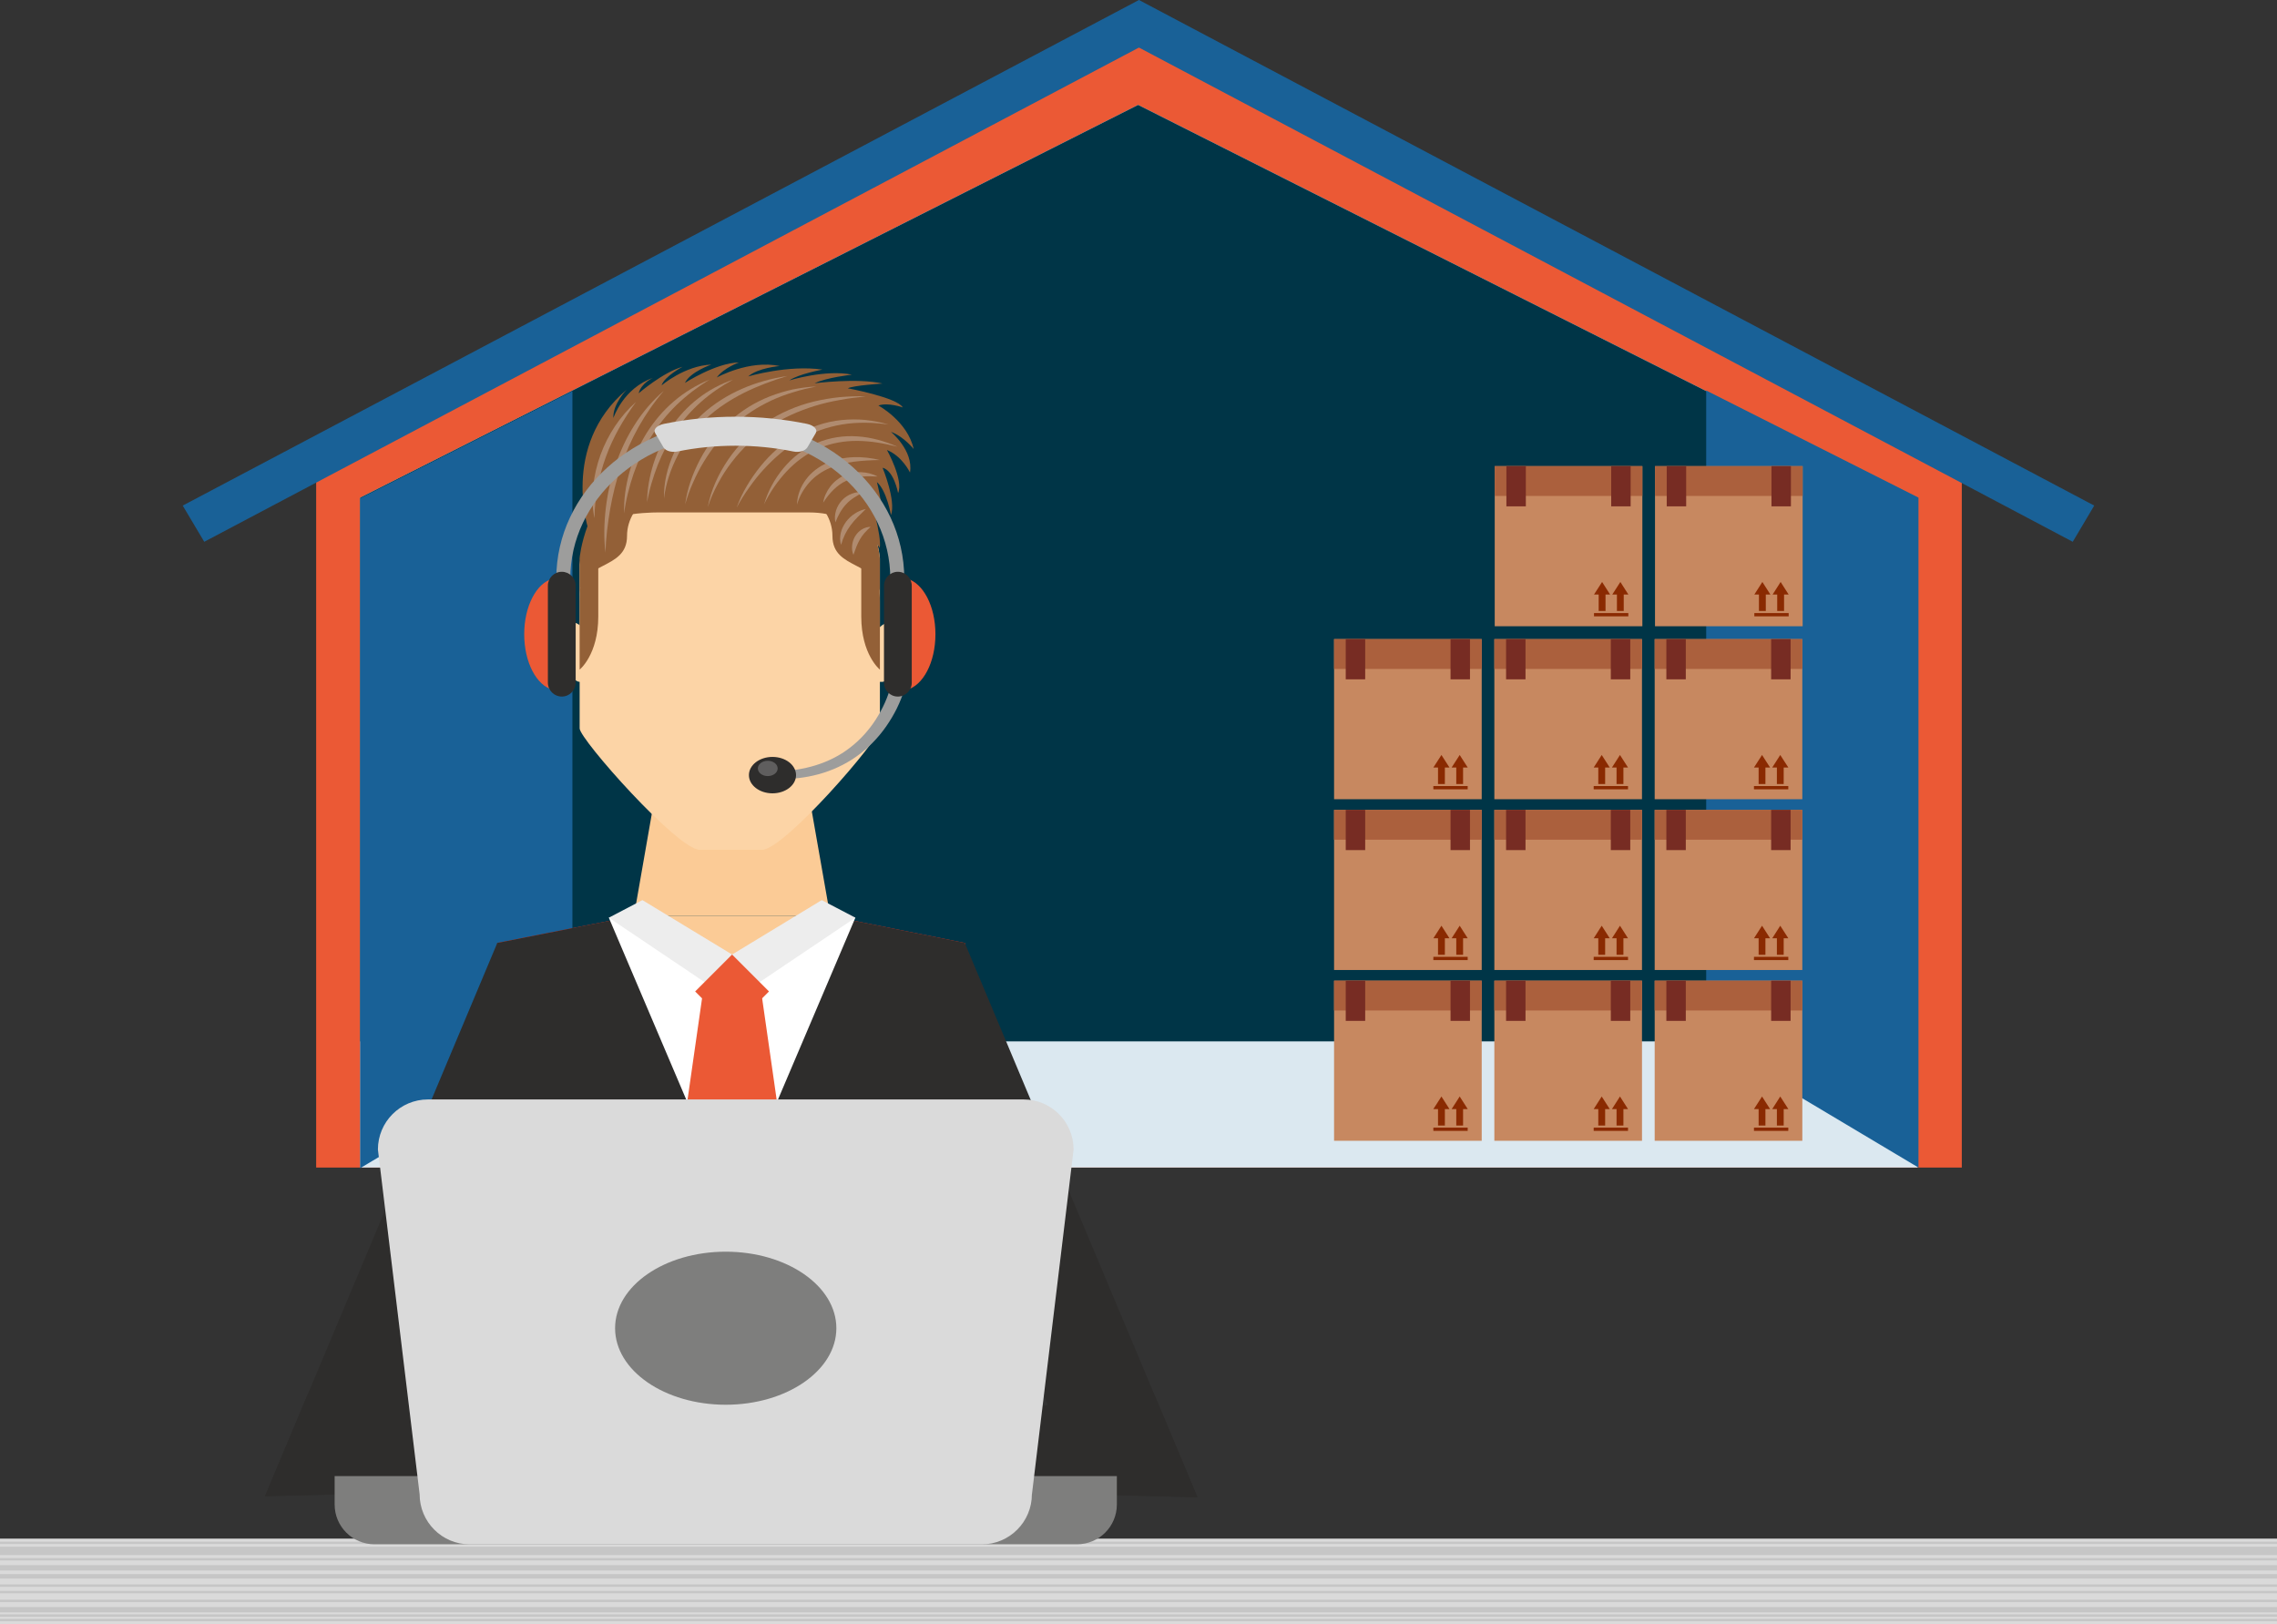 <?xml version="1.0" encoding="UTF-8"?>
<svg xmlns="http://www.w3.org/2000/svg" viewBox="0 0 425.2 303.29">
  <rect x="0" y="0" width="425.2" height="303.29" fill="#333333" stroke="none"/>
  <defs>
    <style>
      .cls-1 {
        fill: #dadada;
      }

      .cls-2 {
        fill: #fcd4a6;
      }

      .cls-3 {
        fill: #f4f2f3;
      }

      .cls-4 {
        fill: #fbcb96;
      }

      .cls-5 {
        fill: #7e7e7d;
      }

      .cls-6 {
        opacity: .3;
      }

      .cls-7 {
        fill: #196197;
      }

      .cls-8 {
        fill: #003547;
      }

      .cls-9 {
        fill: #772c23;
      }

      .cls-10 {
        fill: #fff;
      }

      .cls-11 {
        fill: #2e2d2c;
      }

      .cls-12 {
        isolation: isolate;
      }

      .cls-13 {
        fill: #9d9d9c;
      }

      .cls-14 {
        fill: #ab603d;
      }

      .cls-15 {
        fill: #936037;
      }

      .cls-16 {
        mix-blend-mode: multiply;
      }

      .cls-17 {
        fill: #ededed;
      }

      .cls-18 {
        fill: #c78860;
      }

      .cls-19 {
        fill: #e6332a;
      }

      .cls-20 {
        fill: #8a2a01;
      }

      .cls-21 {
        fill: #c6c6c6;
      }

      .cls-22 {
        fill: #eb5935;
      }

      .cls-23 {
        fill: #5f5e5e;
      }

      .cls-24 {
        fill: #dbe8f0;
      }
    </style>
  </defs>
  <g class="cls-12">
    <g id="Layer_2" data-name="Layer 2">
      <g id="Capa_1" data-name="Capa 1">
        <g>
          <g>
            <polygon class="cls-22" points="366.34 218.02 59.04 218.02 59.04 84.16 212.52 6.04 366.34 84.16 366.34 218.02"/>
            <polygon class="cls-24" points="358.1 218.02 67.27 218.02 67.27 92.92 212.53 19.59 358.1 92.92 358.1 218.02"/>
            <polygon class="cls-8" points="358.1 194.46 358.1 92.92 212.53 19.59 67.27 92.92 67.27 194.46 358.1 194.46"/>
            <g>
              <polygon class="cls-7" points="391.07 94.41 387.06 101.17 208.68 6.76 212.69 0 391.07 94.41"/>
              <polygon class="cls-7" points="34.12 94.41 38.14 101.17 216.69 6.76 212.68 0 34.12 94.41"/>
            </g>
            <g>
              <polygon class="cls-7" points="106.89 73.04 67.25 93.04 67.25 218.14 106.89 194.5 106.89 73.04"/>
              <polygon class="cls-7" points="318.61 72.92 358.25 92.92 358.25 218.02 318.61 194.38 318.61 72.92"/>
            </g>
          </g>
          <g>
            <g>
              <g>
                <rect class="cls-18" x="308.99" y="183.12" width="27.57" height="29.9"/>
                <rect class="cls-14" x="308.99" y="183.12" width="27.57" height="5.57"/>
                <g>
                  <rect class="cls-9" x="330.74" y="183.12" width="3.63" height="7.51"/>
                  <rect class="cls-9" x="311.17" y="183.12" width="3.63" height="7.51"/>
                </g>
                <g>
                  <polygon class="cls-20" points="333.08 210.17 331.81 210.17 331.81 207.1 330.94 207.1 332.44 204.75 333.95 207.1 333.08 207.1 333.08 210.17"/>
                  <polygon class="cls-20" points="329.67 210.17 328.4 210.17 328.4 207.1 327.53 207.1 329.04 204.75 330.54 207.1 329.67 207.1 329.67 210.17"/>
                  <rect class="cls-20" x="327.53" y="210.56" width="6.41" height=".61"/>
                </g>
              </g>
              <g>
                <rect class="cls-18" x="279.05" y="183.12" width="27.57" height="29.9"/>
                <rect class="cls-14" x="279.05" y="183.12" width="27.57" height="5.57"/>
                <g>
                  <rect class="cls-9" x="300.8" y="183.12" width="3.63" height="7.51"/>
                  <rect class="cls-9" x="281.24" y="183.12" width="3.63" height="7.51"/>
                </g>
                <g>
                  <polygon class="cls-20" points="303.15 210.17 301.87 210.17 301.87 207.1 301.01 207.1 302.51 204.75 304.01 207.1 303.15 207.1 303.15 210.17"/>
                  <polygon class="cls-20" points="299.74 210.17 298.46 210.17 298.46 207.1 297.6 207.1 299.1 204.75 300.6 207.1 299.74 207.1 299.74 210.17"/>
                  <rect class="cls-20" x="297.6" y="210.56" width="6.41" height=".61"/>
                </g>
              </g>
              <g>
                <rect class="cls-18" x="249.12" y="183.12" width="27.57" height="29.9"/>
                <rect class="cls-14" x="249.12" y="183.12" width="27.57" height="5.57"/>
                <g>
                  <rect class="cls-9" x="270.87" y="183.12" width="3.63" height="7.51"/>
                  <rect class="cls-9" x="251.3" y="183.12" width="3.63" height="7.51"/>
                </g>
                <g>
                  <polygon class="cls-20" points="273.21 210.17 271.94 210.17 271.94 207.1 271.07 207.1 272.58 204.75 274.08 207.1 273.21 207.1 273.21 210.17"/>
                  <polygon class="cls-20" points="269.81 210.17 268.53 210.17 268.53 207.1 267.66 207.1 269.17 204.75 270.67 207.1 269.81 207.1 269.81 210.17"/>
                  <rect class="cls-20" x="267.66" y="210.56" width="6.41" height=".61"/>
                </g>
              </g>
            </g>
            <g>
              <g>
                <rect class="cls-18" x="308.99" y="151.23" width="27.57" height="29.9"/>
                <rect class="cls-14" x="308.99" y="151.23" width="27.57" height="5.57"/>
                <g>
                  <rect class="cls-9" x="330.74" y="151.23" width="3.63" height="7.51"/>
                  <rect class="cls-9" x="311.17" y="151.23" width="3.63" height="7.51"/>
                </g>
                <g>
                  <polygon class="cls-20" points="333.08 178.29 331.81 178.29 331.81 175.21 330.94 175.21 332.44 172.86 333.95 175.21 333.08 175.21 333.08 178.29"/>
                  <polygon class="cls-20" points="329.67 178.29 328.4 178.29 328.4 175.21 327.53 175.21 329.04 172.86 330.54 175.21 329.67 175.21 329.67 178.29"/>
                  <rect class="cls-20" x="327.53" y="178.67" width="6.41" height=".61"/>
                </g>
              </g>
              <g>
                <rect class="cls-18" x="279.05" y="151.23" width="27.57" height="29.9"/>
                <rect class="cls-14" x="279.05" y="151.23" width="27.57" height="5.57"/>
                <g>
                  <rect class="cls-9" x="300.8" y="151.23" width="3.63" height="7.51"/>
                  <rect class="cls-9" x="281.24" y="151.23" width="3.63" height="7.51"/>
                </g>
                <g>
                  <polygon class="cls-20" points="303.15 178.29 301.87 178.29 301.87 175.21 301.01 175.21 302.51 172.86 304.01 175.21 303.15 175.21 303.15 178.29"/>
                  <polygon class="cls-20" points="299.74 178.29 298.46 178.29 298.46 175.21 297.6 175.21 299.1 172.86 300.6 175.21 299.74 175.21 299.74 178.29"/>
                  <rect class="cls-20" x="297.6" y="178.67" width="6.41" height=".61"/>
                </g>
              </g>
              <g>
                <rect class="cls-18" x="249.12" y="151.23" width="27.57" height="29.9"/>
                <rect class="cls-14" x="249.12" y="151.23" width="27.57" height="5.57"/>
                <g>
                  <rect class="cls-9" x="270.87" y="151.23" width="3.63" height="7.51"/>
                  <rect class="cls-9" x="251.3" y="151.23" width="3.63" height="7.51"/>
                </g>
                <g>
                  <polygon class="cls-20" points="273.21 178.29 271.94 178.29 271.94 175.21 271.07 175.21 272.58 172.86 274.08 175.21 273.21 175.21 273.21 178.29"/>
                  <polygon class="cls-20" points="269.81 178.29 268.53 178.29 268.53 175.21 267.66 175.21 269.17 172.86 270.67 175.21 269.81 175.21 269.81 178.29"/>
                  <rect class="cls-20" x="267.66" y="178.67" width="6.41" height=".61"/>
                </g>
              </g>
            </g>
            <g>
              <g>
                <rect class="cls-18" x="308.99" y="119.34" width="27.57" height="29.9"/>
                <rect class="cls-14" x="308.99" y="119.34" width="27.57" height="5.57"/>
                <g>
                  <rect class="cls-9" x="330.74" y="119.34" width="3.63" height="7.51"/>
                  <rect class="cls-9" x="311.17" y="119.34" width="3.63" height="7.51"/>
                </g>
                <g>
                  <polygon class="cls-20" points="333.08 146.4 331.81 146.4 331.81 143.32 330.94 143.32 332.44 140.98 333.95 143.32 333.08 143.32 333.08 146.4"/>
                  <polygon class="cls-20" points="329.67 146.4 328.4 146.4 328.4 143.32 327.53 143.32 329.04 140.98 330.54 143.32 329.67 143.32 329.67 146.4"/>
                  <rect class="cls-20" x="327.53" y="146.78" width="6.41" height=".61"/>
                </g>
              </g>
              <g>
                <rect class="cls-18" x="279.05" y="119.34" width="27.57" height="29.9"/>
                <rect class="cls-14" x="279.05" y="119.34" width="27.57" height="5.57"/>
                <g>
                  <rect class="cls-9" x="300.8" y="119.34" width="3.63" height="7.51"/>
                  <rect class="cls-9" x="281.24" y="119.34" width="3.63" height="7.51"/>
                </g>
                <g>
                  <polygon class="cls-20" points="303.15 146.4 301.87 146.4 301.87 143.32 301.01 143.32 302.51 140.98 304.01 143.32 303.15 143.32 303.15 146.4"/>
                  <polygon class="cls-20" points="299.74 146.4 298.46 146.4 298.46 143.32 297.6 143.32 299.1 140.98 300.6 143.32 299.74 143.32 299.74 146.4"/>
                  <rect class="cls-20" x="297.6" y="146.78" width="6.41" height=".61"/>
                </g>
              </g>
              <g>
                <rect class="cls-18" x="249.12" y="119.34" width="27.57" height="29.9"/>
                <rect class="cls-14" x="249.12" y="119.34" width="27.57" height="5.57"/>
                <g>
                  <rect class="cls-9" x="270.87" y="119.34" width="3.63" height="7.51"/>
                  <rect class="cls-9" x="251.3" y="119.34" width="3.63" height="7.51"/>
                </g>
                <g>
                  <polygon class="cls-20" points="273.21 146.4 271.94 146.4 271.94 143.32 271.07 143.32 272.58 140.98 274.08 143.32 273.21 143.32 273.21 146.4"/>
                  <polygon class="cls-20" points="269.81 146.4 268.53 146.4 268.53 143.32 267.66 143.32 269.17 140.98 270.67 143.32 269.81 143.32 269.81 146.4"/>
                  <rect class="cls-20" x="267.66" y="146.78" width="6.41" height=".61"/>
                </g>
              </g>
              <g>
                <rect class="cls-18" x="309.05" y="87.04" width="27.57" height="29.9"/>
                <rect class="cls-14" x="309.05" y="87.04" width="27.57" height="5.57"/>
                <g>
                  <rect class="cls-9" x="330.8" y="87.04" width="3.63" height="7.51"/>
                  <rect class="cls-9" x="311.24" y="87.04" width="3.63" height="7.51"/>
                </g>
                <g>
                  <polygon class="cls-20" points="333.15 114.09 331.87 114.09 331.87 111.02 331.01 111.02 332.51 108.67 334.01 111.02 333.15 111.02 333.15 114.09"/>
                  <polygon class="cls-20" points="329.74 114.09 328.46 114.09 328.46 111.02 327.6 111.02 329.1 108.67 330.6 111.02 329.74 111.02 329.74 114.09"/>
                  <rect class="cls-20" x="327.6" y="114.48" width="6.41" height=".61"/>
                </g>
              </g>
              <g>
                <rect class="cls-18" x="279.12" y="87.04" width="27.57" height="29.9"/>
                <rect class="cls-14" x="279.12" y="87.04" width="27.57" height="5.57"/>
                <g>
                  <rect class="cls-9" x="300.87" y="87.04" width="3.63" height="7.51"/>
                  <rect class="cls-9" x="281.3" y="87.04" width="3.63" height="7.51"/>
                </g>
                <g>
                  <polygon class="cls-20" points="303.21 114.09 301.94 114.09 301.94 111.02 301.07 111.02 302.58 108.67 304.08 111.02 303.21 111.02 303.21 114.09"/>
                  <polygon class="cls-20" points="299.81 114.09 298.53 114.09 298.53 111.02 297.66 111.02 299.17 108.67 300.67 111.02 299.81 111.02 299.81 114.09"/>
                  <rect class="cls-20" x="297.66" y="114.48" width="6.41" height=".61"/>
                </g>
              </g>
            </g>
          </g>
        </g>
        <g>
          <g>
            <g>
              <g>
                <rect class="cls-1" y="287.31" width="425.2" height="15.98"/>
                <g class="cls-16">
                  <rect class="cls-21" y="292.26" width="425.2" height="1"/>
                  <rect class="cls-21" y="288.82" width="425.2" height="1.55"/>
                  <rect class="cls-21" y="300.09" width="425.2" height="1"/>
                  <rect class="cls-21" y="295.86" width="425.2" height=".44"/>
                  <rect class="cls-21" y="290.95" width="425.2" height=".44"/>
                  <rect class="cls-21" y="287.87" width="425.2" height=".44"/>
                  <rect class="cls-21" y="301.46" width="425.2" height=".44"/>
                  <rect class="cls-21" y="302.29" width="425.2" height=".44"/>
                  <rect class="cls-21" y="297.08" width="425.2" height=".44"/>
                  <rect class="cls-21" y="298.71" width="425.2" height=".45"/>
                  <rect class="cls-21" y="293.93" width="425.2" height=".83"/>
                </g>
              </g>
              <g>
                <polygon class="cls-4" points="155.03 171.04 118.38 171.04 122.12 149.65 151.27 149.65 155.03 171.04"/>
                <polygon class="cls-4" points="155.03 171.04 136.53 171.04 118.38 171.04 118.22 172.29 136.53 189.99 155.19 172.29 155.03 171.04"/>
                <polygon class="cls-19" points="100.54 288 172.66 288 173.53 239.55 180.23 176.08 155.03 171.04 136.53 179.8 118.38 171.04 92.83 176.08 99.6 239.55 100.54 288"/>
                <polygon class="cls-11" points="100.54 288 172.66 288 173.53 239.55 180.23 176.08 155.03 171.04 136.53 179.8 118.38 171.04 92.83 176.08 99.6 239.55 100.54 288"/>
                <g>
                  <polygon class="cls-11" points="160.54 183.62 180.26 176.31 223.62 279.59 202.46 279.07 176.82 216.05 160.54 183.62"/>
                  <g>
                    <polygon class="cls-11" points="223.62 279.59 156.66 277.84 156.07 266.08 215.61 260.52 223.62 279.59"/>
                    <path class="cls-4" d="M156.05,265.68c-.02-.47-.28-.86-.64-1.11,0,0,0,0,0-.01l-9.15-5.05c-.98-.54-2.22-.19-2.76.79-.54.98-.19,2.21.79,2.76l2.89,1.6-2.26.12s-.01,0-.02,0l-12.83.64c-1.02.05-1.8.91-1.75,1.93.05,1.02.91,1.8,1.93,1.75l10.45-.52.02.37-12.82.64c-1.02.05-1.8.91-1.75,1.93.06,1.02.91,1.79,1.93,1.75l12.82-.64.02.37-11.4.57c-1.02.05-1.8.91-1.75,1.93.06,1.02.92,1.8,1.93,1.75l11.4-.57.02.39-7.61.38c-.81.04-1.43.72-1.39,1.54.04.8.73,1.43,1.54,1.39l10.33-.52s.01,0,.02,0l9.26-.46c.81-.04,1.43-.73,1.39-1.53l-.61-12.16Z"/>
                  </g>
                </g>
                <g>
                  <polygon class="cls-11" points="112.56 183.42 92.85 176.11 49.48 279.39 70.64 278.87 96.29 215.85 112.56 183.42"/>
                  <g>
                    <polygon class="cls-11" points="49.48 279.39 116.44 277.64 117.03 265.88 57.49 260.32 49.48 279.39"/>
                    <path class="cls-2" d="M143.02,273.05c1.01.05,1.87-.73,1.93-1.75.05-1.01-.73-1.88-1.75-1.92l-12.82-.64.02-.37,10.45.53c1.02.05,1.88-.73,1.93-1.75.05-1.02-.73-1.88-1.74-1.93l-12.83-.64s-.01,0-.02,0l-2.27-.11,2.89-1.6c.98-.55,1.33-1.78.79-2.76-.55-.98-1.78-1.34-2.77-.79l-9.15,5.05s0,0,0,.01c-.36.25-.61.64-.64,1.11l-.61,12.16c-.04.81.58,1.49,1.39,1.53l9.27.46s0,0,0,0l10.33.52c.81.04,1.5-.59,1.54-1.39.04-.81-.58-1.5-1.39-1.54l-7.61-.38.02-.39,11.41.57c1.01.05,1.88-.73,1.93-1.74.05-1.01-.74-1.88-1.75-1.93l-11.41-.57.02-.37,12.82.64Z"/>
                  </g>
                </g>
                <g>
                  <g>
                    <path class="cls-2" d="M163.63,127.32h1.12c1.14,0,1.94-1.98,2.28-2.96.75-2.19,1.07-3.94,1.18-4.9.14-1.21-.24-3.31-1.79-3.31-1.79,0-2.79,1.82-2.79,1.82v9.35Z"/>
                    <path class="cls-2" d="M109.37,127.32h-1.12c-1.14,0-1.94-1.98-2.28-2.96-.75-2.19-1.08-3.94-1.19-4.9-.14-1.21.23-3.31,1.79-3.31,1.79,0,2.79,1.82,2.79,1.82v9.35Z"/>
                  </g>
                  <path class="cls-2" d="M153.75,85.77c-6.79-5.16-21.43-8.29-33.86.08-10.36,6.97-11.65,19.56-11.65,19.56v30.61c0,2.01,18.32,22.67,22.44,22.67h11.61c4.13,0,22.02-20.66,22.02-22.67v-31.76s-.87-11.12-10.56-18.49Z"/>
                  <g>
                    <path class="cls-15" d="M109.96,99.15s-5.43-15.8,7.05-26.38c0,0-2.61,2.68-2.47,5.29,0,0,1.81-5.56,7.4-7.5,0,0-2.18.94-2.68,2.88,0,0,4.57-3.95,8.2-4.95,0,0-3.41,1.81-3.92,3.48,0,0,4.28-3.68,9.29-3.89,0,0-3.92,1.34-4.93,3.42,0,0,5.81-3.75,10.09-3.82,0,0-2.83,1-4.14,2.81,0,0,6.02-3.35,11.75-2.14,0,0-4.06.33-5.88,1.94,0,0,7.48-2.21,13.86-1.27,0,0-4.43.8-6.17,2.01,0,0,6.75-2.08,11.68-1.07,0,0-4.79.54-6.97,1.61,0,0,7.94-1.03,12.68.05,0,0-5.52.36-6.48.89,0,0,9.19,1.7,10.26,3.57,0,0-2.71-.98-4.55-.36,0,0,5.45,2.95,6.59,8.13,0,0-1.82-2.32-4.25-3.21,0,0,4.24,3.48,3.56,7.59,0,0-1.44-3.04-4.3-4.2,0,0,3.14,5.63,2.08,8.04,0,0-.77-4.2-2.9-4.73,0,0,2.55,6.16,1.57,8.84,0,0-.79-4.56-2.63-6.16,0,0,1.68,6.23.48,8.04,0,0-.19-3.04-1.84-5.72,0,0,2.33,7.88,1.89,9.97,0,0-4.07-6.62-13.16-6.62h-27.72s-10.05-.26-13.44,3.48Z"/>
                    <path class="cls-15" d="M154.31,86.22c-2.82-1.19-5.15-2.09-5.15-1.93,0,.4-1.48,6.16-1.48,6.16,0,0,7.77,3.08,7.77,9.64s8.85,4.42,8.85,11.38v-7.21s-.84-10.68-10-18.04Z"/>
                    <path class="cls-15" d="M118.24,86.22c2.83-1.19,5.15-2.09,5.15-1.93,0,.4,1.47,6.16,1.47,6.16,0,0-7.77,3.08-7.77,9.64s-8.86,4.42-8.86,11.38v-7.21s.84-10.68,10-18.04Z"/>
                    <g>
                      <path class="cls-15" d="M111.72,98.98v16.14c0,7.14-3.48,9.92-3.48,9.92v-12.63c0-5.08,1.31-9.75,3.48-13.42Z"/>
                      <path class="cls-15" d="M160.83,98.98v16.14c0,7.14,3.48,9.92,3.48,9.92v-12.63c0-5.08-1.3-9.75-3.48-13.42Z"/>
                    </g>
                  </g>
                  <g class="cls-6">
                    <path class="cls-3" d="M123.99,93.12c-.08-2.93.64-5.88,1.88-8.57,1.24-2.7,3.06-5.14,5.24-7.16,2.2-2.01,4.75-3.61,7.46-4.79,2.71-1.19,5.57-1.96,8.46-2.39-2.8.84-5.52,1.86-8.1,3.14-2.57,1.3-4.99,2.87-7.09,4.82-2.11,1.92-3.88,4.21-5.22,6.74-1.32,2.54-2.29,5.3-2.63,8.2Z"/>
                    <path class="cls-3" d="M142.67,94.2c.71-2.45,1.96-4.76,3.62-6.76,1.65-2,3.78-3.66,6.19-4.7,2.42-1.04,5.08-1.44,7.67-1.25,2.59.17,5.1.89,7.43,1.93-2.47-.64-4.97-1.07-7.46-1.09-2.49-.02-4.96.41-7.22,1.4-2.26.96-4.28,2.46-5.99,4.27-1.69,1.82-3.15,3.91-4.25,6.21Z"/>
                    <path class="cls-3" d="M132.16,94.73c.58-3.2,2-6.23,3.84-8.94,1.85-2.72,4.26-5.06,6.99-6.9,2.75-1.82,5.82-3.14,9-3.91,1.59-.38,3.21-.65,4.83-.82,1.62-.13,3.25-.21,4.87-.13-1.61.16-3.22.34-4.8.65-1.58.27-3.15.63-4.68,1.1-3.05.94-5.99,2.23-8.63,4-2.65,1.75-4.98,3.96-6.92,6.49-.98,1.26-1.84,2.61-2.59,4.03-.77,1.41-1.42,2.89-1.91,4.43Z"/>
                    <path class="cls-3" d="M153.72,93.86c.15-1.06.63-2.07,1.28-2.95.65-.88,1.54-1.61,2.55-2.1,1.02-.48,2.15-.7,3.24-.64,1.1.04,2.16.32,3.11.81-1.06-.05-2.09-.08-3.08.03-.99.11-1.94.35-2.81.77-1.75.82-3.15,2.3-4.29,4.08Z"/>
                    <path class="cls-3" d="M116.55,95.93c-.1-2.6.29-5.23.99-7.75.7-2.53,1.77-4.97,3.15-7.22,1.4-2.24,3.12-4.29,5.12-5.99,1.99-1.72,4.27-3.09,6.67-4.08-2.21,1.36-4.27,2.93-6.11,4.7-1.83,1.78-3.44,3.77-4.77,5.94-1.35,2.16-2.42,4.49-3.27,6.9-.82,2.42-1.47,4.92-1.79,7.5Z"/>
                    <path class="cls-3" d="M113.07,103.24c-.34-2.75-.27-5.54.05-8.3.32-2.76.94-5.49,1.83-8.14.91-2.64,2.09-5.19,3.6-7.54,1.49-2.36,3.33-4.49,5.42-6.29-3.6,4.2-6.28,9.01-8.01,14.17-.89,2.57-1.54,5.23-2.02,7.92-.46,2.69-.8,5.42-.88,8.18Z"/>
                    <path class="cls-3" d="M120.84,93.86c0-2.47.45-4.93,1.2-7.3.75-2.37,1.85-4.64,3.24-6.71,1.41-2.06,3.12-3.93,5.1-5.45,1.97-1.54,4.19-2.71,6.52-3.51-4.33,2.34-8.06,5.55-10.73,9.56-1.36,1.99-2.45,4.14-3.35,6.39-.87,2.26-1.58,4.59-1.99,7.02Z"/>
                    <path class="cls-3" d="M127.94,94.2c.38-2.93,1.41-5.77,2.79-8.4,1.38-2.64,3.24-5.05,5.46-7.08,2.22-2.01,4.81-3.63,7.59-4.71,1.39-.54,2.82-.97,4.27-1.29,1.46-.28,2.92-.5,4.4-.55-1.44.3-2.88.61-4.27,1.06-1.4.41-2.76.92-4.08,1.53-2.62,1.22-5.07,2.8-7.2,4.75-2.14,1.93-3.95,4.21-5.46,6.69-.76,1.24-1.42,2.54-2,3.87-.61,1.33-1.1,2.71-1.5,4.13Z"/>
                    <path class="cls-3" d="M137.58,94.73c1-2.77,2.56-5.32,4.41-7.63,1.86-2.31,4.13-4.33,6.7-5.85,2.58-1.51,5.48-2.52,8.46-2.81,1.48-.15,2.98-.16,4.45-.02,1.47.17,2.93.43,4.33.85-2.9-.4-5.83-.48-8.67-.01-2.83.47-5.57,1.45-8.02,2.92-2.48,1.44-4.67,3.34-6.62,5.46-.98,1.06-1.88,2.2-2.71,3.39-.86,1.18-1.63,2.42-2.32,3.71Z"/>
                    <path class="cls-3" d="M148.83,94.2c.04-1.65.65-3.3,1.67-4.66,1.01-1.38,2.44-2.43,3.99-3.11,3.16-1.34,6.65-1.3,9.82-.53-1.64.03-3.26.11-4.84.31-1.58.22-3.13.57-4.55,1.2-1.43.61-2.73,1.5-3.77,2.66-1.03,1.16-1.87,2.56-2.31,4.14Z"/>
                    <path class="cls-3" d="M156,97.54c-.17-.71-.1-1.47.11-2.18.21-.72.61-1.38,1.12-1.94,1.04-1.12,2.59-1.69,4.03-1.51-1.29.67-2.4,1.3-3.25,2.24-.87.91-1.48,2.05-2.01,3.39Z"/>
                    <path class="cls-3" d="M157.07,101.74c-.26-.71-.23-1.5-.06-2.24.17-.75.53-1.44.97-2.06.92-1.22,2.25-2.1,3.7-2.39-1.05,1.05-2.06,1.95-2.84,3.03-.8,1.07-1.39,2.24-1.78,3.67Z"/>
                    <path class="cls-3" d="M159.37,103.61c-.25-.54-.3-1.14-.25-1.72.05-.59.24-1.17.53-1.7.31-.52.73-.98,1.24-1.3.51-.32,1.09-.51,1.68-.51-.86.8-1.51,1.48-1.99,2.34-.5.85-.83,1.79-1.21,2.88Z"/>
                    <path class="cls-3" d="M111.01,96.73c-.42-1.95-.45-3.98-.23-5.96.21-2,.68-3.96,1.36-5.85,1.38-3.77,3.66-7.23,6.63-9.87-2.33,3.21-4.3,6.58-5.62,10.24-.67,1.82-1.18,3.7-1.54,5.61-.34,1.91-.6,3.86-.59,5.84Z"/>
                  </g>
                </g>
              </g>
              <g>
                <path class="cls-13" d="M168.94,128.5c-.77,2.68-1.96,4.98-3.47,7.16-1.51,2.16-3.38,4.08-5.54,5.6-2.15,1.53-4.58,2.64-7.1,3.32-2.52.69-5.12.94-7.69.9v-1.47c4.9-.07,9.79-1.44,13.58-4.39,1.9-1.45,3.52-3.25,4.82-5.26,1.28-1.99,2.32-4.27,2.86-6.45l2.55.6Z"/>
                <path class="cls-13" d="M168.86,108.06h-2.61c0-14.76-13.4-26.76-29.88-26.76s-29.88,12.01-29.88,26.76h-2.61c0-16.2,14.57-29.37,32.49-29.37s32.49,13.18,32.49,29.37Z"/>
                <path class="cls-1" d="M150.75,83.56c-.39.65-1.54.97-2.58.75-7.05-1.44-14.63-1.44-21.68,0-1.04.21-2.19-.1-2.58-.75-.53-.9-1.06-1.81-1.58-2.71-.39-.65.34-1.43,1.65-1.7,8.69-1.78,18.02-1.78,26.71,0,1.31.27,2.03,1.05,1.65,1.7-.53.91-1.06,1.81-1.58,2.71Z"/>
                <g>
                  <g>
                    <path class="cls-22" d="M169.35,108.06v20.74c3.02-.78,5.33-5.11,5.33-10.37s-2.31-9.59-5.33-10.37Z"/>
                    <path class="cls-11" d="M170.26,127.47c0,1.43-1.16,2.6-2.6,2.6h0c-1.43,0-2.59-1.16-2.59-2.6v-18.1c0-1.43,1.16-2.6,2.59-2.6h0c1.43,0,2.6,1.16,2.6,2.6v18.1Z"/>
                  </g>
                  <g>
                    <path class="cls-22" d="M103.22,108.06v20.74c-3.02-.78-5.33-5.11-5.33-10.37s2.31-9.59,5.33-10.37Z"/>
                    <path class="cls-11" d="M102.31,127.47c0,1.43,1.16,2.6,2.6,2.6h0c1.43,0,2.59-1.16,2.59-2.6v-18.1c0-1.43-1.16-2.6-2.59-2.6h0c-1.43,0-2.6,1.16-2.6,2.6v18.1Z"/>
                  </g>
                </g>
                <g>
                  <path class="cls-11" d="M148.65,144.74c0,1.88-1.97,3.4-4.4,3.4s-4.4-1.52-4.4-3.4,1.97-3.4,4.4-3.4,4.4,1.52,4.4,3.4Z"/>
                  <path class="cls-23" d="M145.22,143.49c0,.79-.83,1.43-1.85,1.43s-1.85-.64-1.85-1.43.83-1.43,1.85-1.43,1.85.64,1.85,1.43Z"/>
                </g>
              </g>
            </g>
            <g>
              <polyline class="cls-10" points="136.71 225.45 159.73 171.36 153.82 170.18 136.71 178.28 119.93 170.18 113.69 171.36 136.71 225.45"/>
              <polygon class="cls-17" points="159.73 171.36 140.05 184.61 136.71 178.24 153.45 168.08 159.73 171.36"/>
              <polygon class="cls-17" points="113.69 171.36 133.37 184.61 136.71 178.24 119.96 168.08 113.69 171.36"/>
              <g>
                <polyline class="cls-22" points="136.71 185.14 131.1 186.42 128.33 205.76 136.71 225.44 136.71 225.45 136.71 225.45 136.71 225.45 136.71 225.44 145.09 205.76 142.32 186.42 136.71 185.14"/>
                <rect class="cls-22" x="131.83" y="180.26" width="9.75" height="9.75" transform="translate(-90.87 150.89) rotate(-45)"/>
              </g>
            </g>
          </g>
          <g>
            <path class="cls-5" d="M62.49,275.63v5.31c0,4.1,3.33,7.43,7.44,7.43h131.2c4.1,0,7.43-3.33,7.43-7.43v-5.31H62.49Z"/>
            <path class="cls-1" d="M192.69,279.03c0,5.16-4.19,9.35-9.34,9.35h-95.64c-5.16,0-9.35-4.18-9.35-9.35l-7.79-64.38c0-5.16,4.18-9.35,9.35-9.35h111.22c5.16,0,9.34,4.19,9.34,9.35l-7.78,64.38Z"/>
            <path class="cls-5" d="M156.18,248.02c0,7.89-9.25,14.29-20.66,14.29s-20.66-6.39-20.66-14.29,9.25-14.29,20.66-14.29,20.66,6.39,20.66,14.29Z"/>
          </g>
        </g>
      </g>
    </g>
  </g>
</svg>